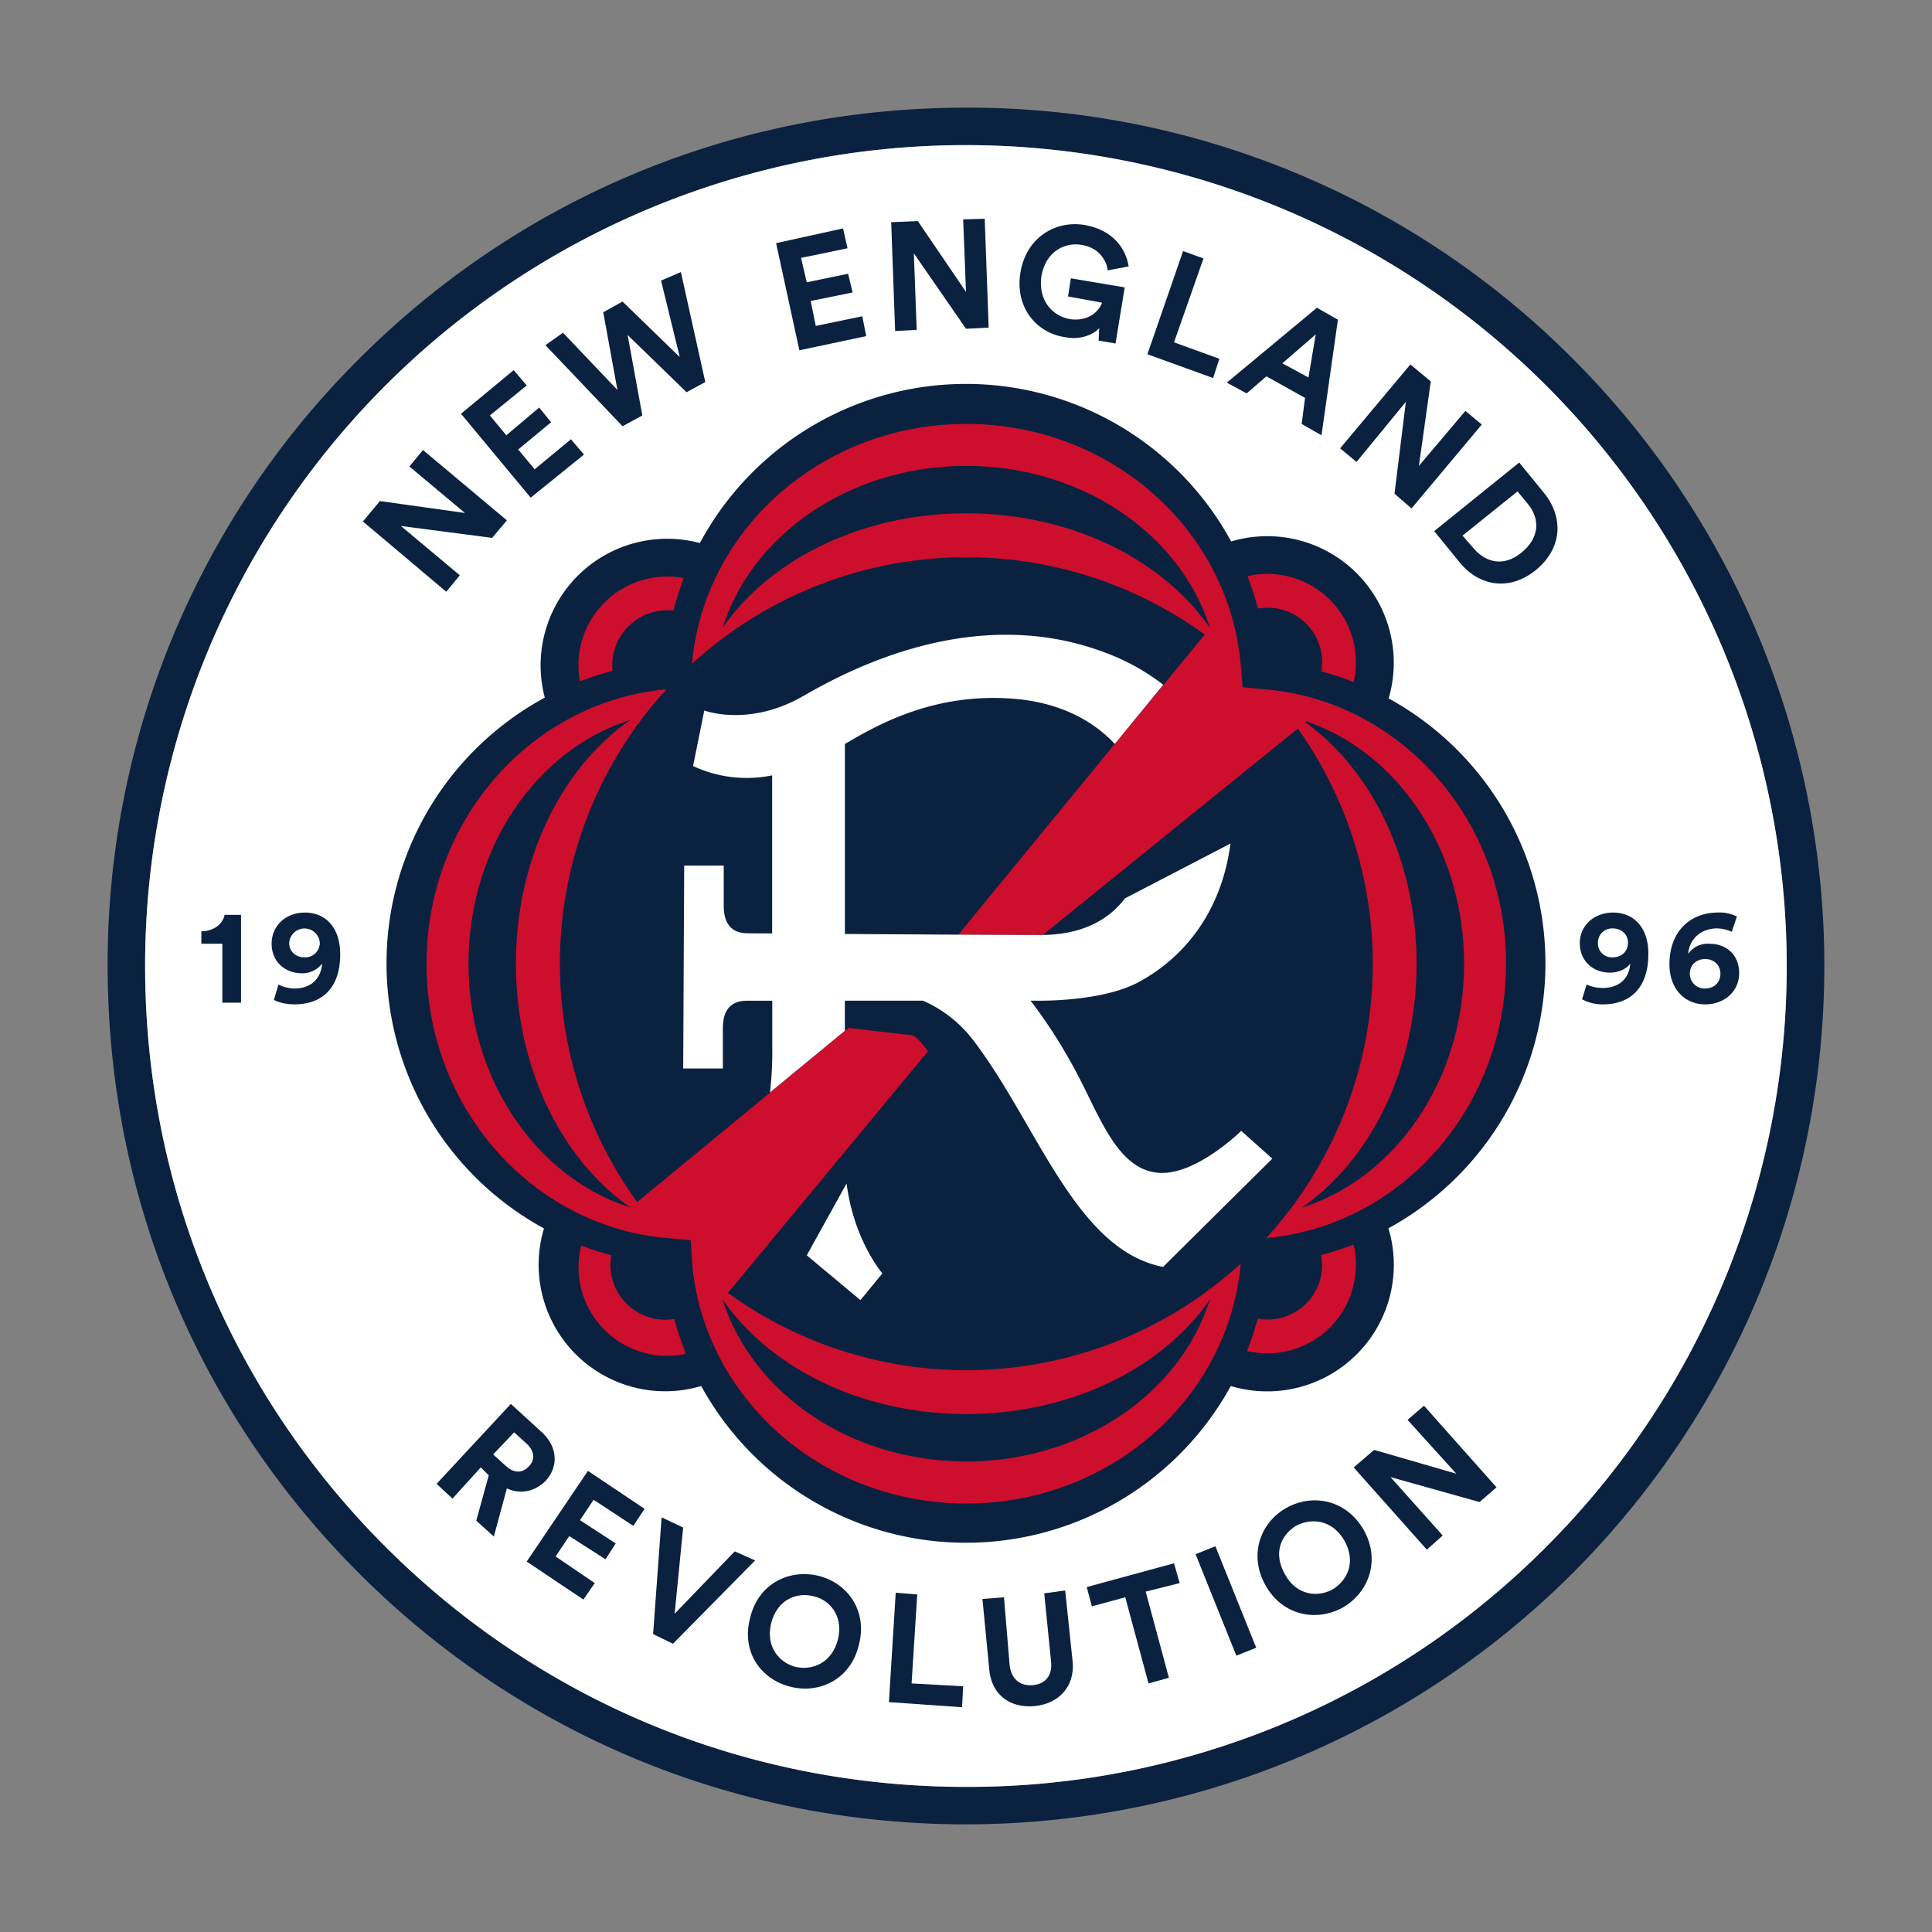 <?xml version="1.0" encoding="UTF-8" standalone="no"?> <svg xmlns="http://www.w3.org/2000/svg" viewBox="0 0 800 800" width="800" height="800"><rect x="0" y="0" width="800" height="800" fill="#808080" stroke="none"/><path d="M400,60.09A340,340,0,0,1,640.43,640.34,337.65,337.65,0,0,1,400,739.91c-90.83,0-176.19-35.3-240.34-99.39S60.09,491,60.09,400A339.8,339.8,0,0,1,400,60.09m0-15.51c-95.08,0-184.39,37-251.5,104.21A353.23,353.23,0,0,0,44.58,400c0,95.1,37,184.42,104.12,251.49S305,755.42,400,755.42A355.47,355.47,0,0,0,651.31,148.6,353.14,353.14,0,0,0,400,44.58Z" style="fill:#0a2240"></path><path d="M400,60.09A340,340,0,0,1,640.43,640.34,337.65,337.65,0,0,1,400,739.91c-90.83,0-176.19-35.3-240.34-99.39S60.09,491,60.09,400A339.8,339.8,0,0,1,400,60.09" style="fill:#fff"></path><path d="M126.33,377.87c-8,0-13.85,5.4-13.85,12.91S118.12,403,124.92,403a10.15,10.15,0,0,0,8.45-4c-.47,6.57-4.93,10.32-11.5,10.32a15.88,15.88,0,0,1-6.57-1.64L113.42,414c1.88,1.17,5.4,1.88,8.45,1.88,12.44,0,19-7.75,19-20.66C140.88,383.51,134.31,377.87,126.33,377.87Zm-.23,18.55c-3.52,0-6.34-2.35-6.34-5.87a6.34,6.34,0,0,1,12.67,0A6.07,6.07,0,0,1,126.1,396.42Z" style="fill:#0a2240"></path><path d="M83.38,385.62v5.16h8.69v24.41h7.74V378.81H93C92.3,382.57,88.54,385.62,83.38,385.62Z" style="fill:#0a2240"></path><path d="M668,377.87c-8,0-13.84,5.4-13.84,12.68,0,7.51,5.63,12.2,12.44,12.2,3.75,0,7-1.64,8.45-3.75-.47,6.57-4.93,10.09-11.5,10.09a16.18,16.18,0,0,1-6.58-1.41l-1.87,6.1a17.81,17.81,0,0,0,8.45,2.12c12.43,0,19-7.75,19-20.89C682.59,383.51,676,377.87,668,377.87Zm-.23,18.55a5.79,5.79,0,0,1-6.1-6.11,5.86,5.86,0,0,1,6.1-5.87c3.52,0,6.34,2.35,6.34,5.87C674.14,394.07,671.32,396.42,667.8,396.42Z" style="fill:#0a2240"></path><path d="M707.7,390.78A10,10,0,0,0,699,395c.7-6.81,5.86-10.57,12-10.57a15.66,15.66,0,0,1,6.1,1.41l2.11-6.33a15.79,15.79,0,0,0-7.74-1.65c-12,0-20.19,8.22-20.19,21.36,0,10.8,6.81,16.67,14.79,16.67s14.08-5.4,14.08-12.91S715,390.78,707.7,390.78Zm-1.64,18.54a6.1,6.1,0,0,1-6.34-6.1c0-3.75,2.82-6.1,6.34-6.1s6.33,2.35,6.33,6.1S709.58,409.32,706.06,409.32Z" style="fill:#0a2240"></path><polygon points="304.24 642.39 279.36 668.21 282.88 632.53 273.96 628.3 270.44 676.65 278.66 680.64 312.69 646.14 304.24 642.39" style="fill:#0a2240"></polygon><path d="M224.67,593.33l-13.14-12-30.75,33.1,6.58,6.1,11.73-12.91,3.29,3.29-5.17,18.77,7.28,6.57,5.4-19.95c5.4,2.59,11.5,1.41,16-3.05C231.25,607.42,231,599.44,224.67,593.33ZM219,607.18c-2.58,2.82-6.1,3.05-9.62-.23l-5.17-4.7,8.69-9.15,5.16,4.69C221.39,600.84,221.62,604.6,219,607.18Z" style="fill:#0a2240"></path><polygon points="218.1 646.61 241.57 662.34 246.27 655.53 230.07 644.5 235.71 636.05 250.73 645.67 254.95 639.1 240.16 629.48 245.8 621.03 262.23 631.83 266.92 624.78 243.45 609.06 218.1 646.61" style="fill:#0a2240"></polygon><polygon points="495.06 643.56 511.95 685.57 520.17 682.29 503.27 640.27 495.06 643.56" style="fill:#0a2240"></polygon><path d="M532.37,624.55c-10.56,6.1-15.49,19.48-8.21,32.15s21.36,14.79,31.92,8.92c10.8-6.33,15.73-19.71,8.45-32.39C557,620.56,542.94,618.45,532.37,624.55Zm19.48,33.56c-5.86,3.29-14.78,2.82-19.71-6.1-5.16-8.92-1.64-16.43,4.46-20.18,6.1-3.29,14.79-2.82,19.95,5.86C561.71,646.61,558,654.36,551.85,658.11Z" style="fill:#0a2240"></path><polygon points="582.84 587.93 603.02 610.23 568.99 600.37 560.54 607.65 590.82 641.68 597.39 635.82 575.79 611.64 612.64 621.97 619.68 615.87 589.64 582.07 582.84 587.93" style="fill:#0a2240"></polygon><path d="M338.74,652.48c-12-2.82-24.88,3.28-28.16,17.6-3.76,14.32,4.93,25.59,16.9,28.4,12,3,24.87-3.28,28.16-17.37C359.4,666.8,350.71,655.3,338.74,652.48ZM347,678.77c-2.59,10.09-10.8,12.91-17.37,11.5-6.81-1.65-12.68-8.22-10.33-18.08,2.58-10.09,10.8-12.9,17.37-11.26C343.44,662.34,349.3,668.91,347,678.77Z" style="fill:#0a2240"></path><polygon points="379.81 660.23 370.9 659.52 368.08 704.82 398.36 706.93 398.83 698.25 377.47 697.07 379.81 660.23" style="fill:#0a2240"></polygon><polygon points="486.14 647.32 449.99 657.17 452.11 665.15 465.95 661.4 475.58 697.07 484.02 694.73 474.4 659.05 488.48 655.53 486.14 647.32" style="fill:#0a2240"></polygon><path d="M441.07,658.58l-8.68,1.18,2.82,28.16c.7,5.87-2.35,9.39-7.51,9.86s-8.92-2.35-9.63-8.22l-2.34-28.16-8.92.7,2.81,29.11c.94,11,9.16,16.19,18.78,15.25s16.9-7.74,15.72-18.77Z" style="fill:#0a2240"></path><polygon points="190.41 238.22 166 217.8 203.78 222.73 209.89 215.46 175.15 186.35 169.52 193.16 192.52 212.41 157.31 207.48 150.27 215.93 184.78 245.03 190.41 238.22" style="fill:#0a2240"></polygon><polygon points="265.98 172.03 259.88 138.71 284.29 162.41 292.04 158.19 281.94 112.65 273.73 116.17 281.47 147.86 257.77 124.86 249.79 129.32 255.66 161.47 233.12 137.77 225.85 142.93 257.77 176.5 265.98 172.03" style="fill:#0a2240"></polygon><polygon points="241.81 188.23 236.41 181.89 221.39 194.33 214.58 186.12 228.19 174.85 223.27 168.75 209.65 180.25 202.85 172.03 218.1 159.6 212.71 153.26 190.88 171.33 219.75 206.07 241.81 188.23" style="fill:#0a2240"></polygon><polygon points="582.13 166.4 577.44 204.43 584.48 210.53 613.58 175.79 606.78 170.16 587.53 192.92 592.46 157.95 584.01 150.91 554.91 185.65 561.71 191.28 582.13 166.4" style="fill:#0a2240"></polygon><path d="M524.39,155.84l16,8.92-1.4,10.8,8.21,4.69L554,132.37l-8.69-4.93-37.32,31,8.22,4.46Zm20.42-17.37-3,17.84L531,150.44Z" style="fill:#0a2240"></path><polygon points="504.91 148.56 486.14 141.76 498.34 107.02 489.89 103.97 475.11 146.69 502.33 156.54 504.91 148.56" style="fill:#0a2240"></polygon><path d="M629.07,191.52l-35.2,28.4,10.32,12.67c8,10.09,20.66,12.44,31.69,3.52,11.27-9.15,11.5-22.06,3.52-31.92Zm.94,37.31c-7.51,6.11-14.78,4-19.71-1.64l-4.7-5.4,22.77-18.3,4.46,5.39C637.52,214.75,637.76,222.5,630,228.83Z" style="fill:#0a2240"></path><polygon points="407.75 90.59 398.83 90.83 400 120.87 380.05 91.53 369.02 92 370.66 137.06 379.58 136.59 378.41 104.91 400 136.13 409.39 135.66 407.75 90.59" style="fill:#0a2240"></polygon><polygon points="337.8 134.95 335.69 124.63 353.06 121.1 351.18 113.36 334.05 116.88 331.7 106.79 350.95 102.8 349.07 94.58 321.37 100.69 331 145.04 358.69 139.18 357.05 130.96 337.8 134.95" style="fill:#0a2240"></polygon><path d="M455.16,135.89l-.24,5.16,7,1.18L465.72,119l-22.3-3.75-1.17,7.51,14.08,2.58c-.94,2.82-4.93,8-13.38,6.81-7.28-1.41-13.14-7.75-11.73-17.84,1.87-10.56,10.09-14.08,16.66-12.91,7.28,1.17,10.33,6.57,10.8,10.56l8.68-1.64c-1.17-7.28-6.34-15-18.07-17.14-12.21-2.11-24.41,5.17-26.76,19.72-2.34,14.32,6.57,25.11,18.78,26.76C447.65,140.82,452.81,138.47,455.16,135.89Z" style="fill:#0a2240"></path><path d="M639.93,398.86A125,125,0,0,0,575,289.2a52.39,52.39,0,0,0-65.2-65,125.06,125.06,0,0,0-220,.67,52.41,52.41,0,0,0-64.21,64,125.07,125.07,0,0,0-.34,219.8,52.38,52.38,0,0,0,65.1,65.25,125.08,125.08,0,0,0,219.3,0,52.41,52.41,0,0,0,65.27-65.31A125,125,0,0,0,639.93,398.86Z" style="fill:#0a2240"></path><path d="M349.85,426.86l-31,25.52a.22.22,0,0,1,0,.08l-55,45.28a168.24,168.24,0,0,1,3-201.48c.41-.54.84-1.07,1.26-1.6l1-1.26c2.19-2.72,4.46-5.38,6.82-7.95-55.63,5-99.3,53.93-99.3,113.59s43.67,108.61,99.3,113.59h0l10.07.93s.75,11.16.85,12.12c6.15,54.47,54.51,96.89,113.31,96.89,59.66,0,108.61-43.67,113.59-99.29-2.57,2.35-5.23,4.62-8,6.82l-1.25,1c-.54.42-1.07.85-1.61,1.26a168.24,168.24,0,0,1-201.47,3l82.8-100c-2-3-4.11-5.37-6.26-6.62l-26.58-3.1h0l-1.52,1.24M194,399c0-48.2,28.43-88.77,67.09-100.92-28.27,19.54-47.45,57.4-47.45,100.92S232.82,480.42,261.09,500C222.43,487.81,194,447.25,194,399ZM400.12,605.16c-48.2,0-88.77-28.42-100.92-67.09,19.54,28.28,57.4,47.45,100.92,47.45S481.5,566.35,501,538.07C488.89,576.74,448.33,605.16,400.12,605.16ZM527.45,285.8l-.12,0c-1.13-.12-2.26-.25-3.4-.34l-9.37-.88s-.89-9.78-.85-9.74c-5-55.63-53.93-99.3-113.59-99.3s-108.61,43.67-113.59,99.3q3.87-3.54,8-6.83l1.26-1c.53-.42,1.06-.85,1.6-1.26a168.25,168.25,0,0,1,201.49-3l-17.08,20.82L461.63,308l0,0-64.76,79c14.84.07,27.58.13,34.16.13l.79,0,105.59-85.46a168.31,168.31,0,0,1-4,200.16c-.41.54-.83,1.07-1.26,1.61l-1,1.25c-2.2,2.72-4.47,5.38-6.82,7.95,55.62-5,99.29-53.93,99.29-113.59C623.65,340.49,581.59,292.29,527.45,285.8ZM400.12,212.56c-43.52,0-81.38,19.17-100.92,47.45,12.15-38.67,52.72-67.09,100.92-67.09S488.89,221.35,501,260C481.5,231.73,443.64,212.56,400.12,212.56Zm139,287.4c28.28-19.54,47.45-57.4,47.45-100.92,0-42.79-18.54-80.1-46-99.91l.29-.23-.31-.31c38,12.68,65.7,52.83,65.7,100.45C606.24,447.25,577.82,487.81,539.15,500Zm22.33,23.75a36.65,36.65,0,0,1-45.07,35.71,124.06,124.06,0,0,0,4.4-13.39,22.6,22.6,0,0,0,26.67-22.32,22.18,22.18,0,0,0-.38-4,125.51,125.51,0,0,0,13.39-4.39A36.39,36.39,0,0,1,561.48,523.71Zm-285.23-285a36.34,36.34,0,0,1,6.89.66,123.28,123.28,0,0,0-4.26,13.51,20.75,20.75,0,0,0-2.63-.17,22.72,22.72,0,0,0-22.69,22.69,20.89,20.89,0,0,0,.13,2.39,123.54,123.54,0,0,0-13.51,4.32,37.13,37.13,0,0,1-.62-6.71A36.73,36.73,0,0,1,276.25,238.75ZM547.16,278a23.4,23.4,0,0,0,.32-3.67A22.56,22.56,0,0,0,520.9,252a124.17,124.17,0,0,0-4.35-13.41,36.65,36.65,0,0,1,44,43.82A124.44,124.44,0,0,0,547.16,278ZM284.05,560.56a36.68,36.68,0,0,1-43.38-44.79,124.63,124.63,0,0,0,12.46,4,22.43,22.43,0,0,0-.37,4,22.72,22.72,0,0,0,22.7,22.69,23.11,23.11,0,0,0,3.74-.33A123.16,123.16,0,0,0,284.05,560.56Z" style="fill:#ce0e2d"></path><path d="M334.07,519.8l16.48-29.75c3,23.55,14.82,37.24,14.82,37.24l-9.08,11.07ZM299.32,426c0-4.11.69-11.62,10-11.62h10.46V434a141.53,141.53,0,0,1-.95,18.36l31-25.54V414.35h32.31A52.57,52.57,0,0,1,403,430.73c26.55,34.73,42.32,86.8,78.6,93.88l45.23-44.85-12.87-11.49s-18.39,18.15-33.68,17.4c-18.15-.88-25.45-25.24-35.68-43.66a212.59,212.59,0,0,0-17.86-27.66H428s27.66.89,43.59-7.74c21.34-11.56,34.7-32.13,37.9-57.3L465.82,372c-7.1,9.38-18.51,15.15-34.77,15.15-13.2,0-51.21-.22-81.2-.41V308.07c14.32-8.44,37.41-21.31,69.92-18.73,18.6,1.47,32.59,8.77,41.83,18.71l20.08-24.51a91,91,0,0,0-23.86-13.23C404.8,250.1,353.73,276,333,288c-22.79,13.28-41.37,6.2-41.37,6.2l-4.65,23a52.46,52.46,0,0,0,32.75,3.86v65.46l-10.05-.06c-9.29,0-10-7.52-10-11.62V358.43H283.31l-.41,84h16.42Z" style="fill:#fff"></path></svg> 